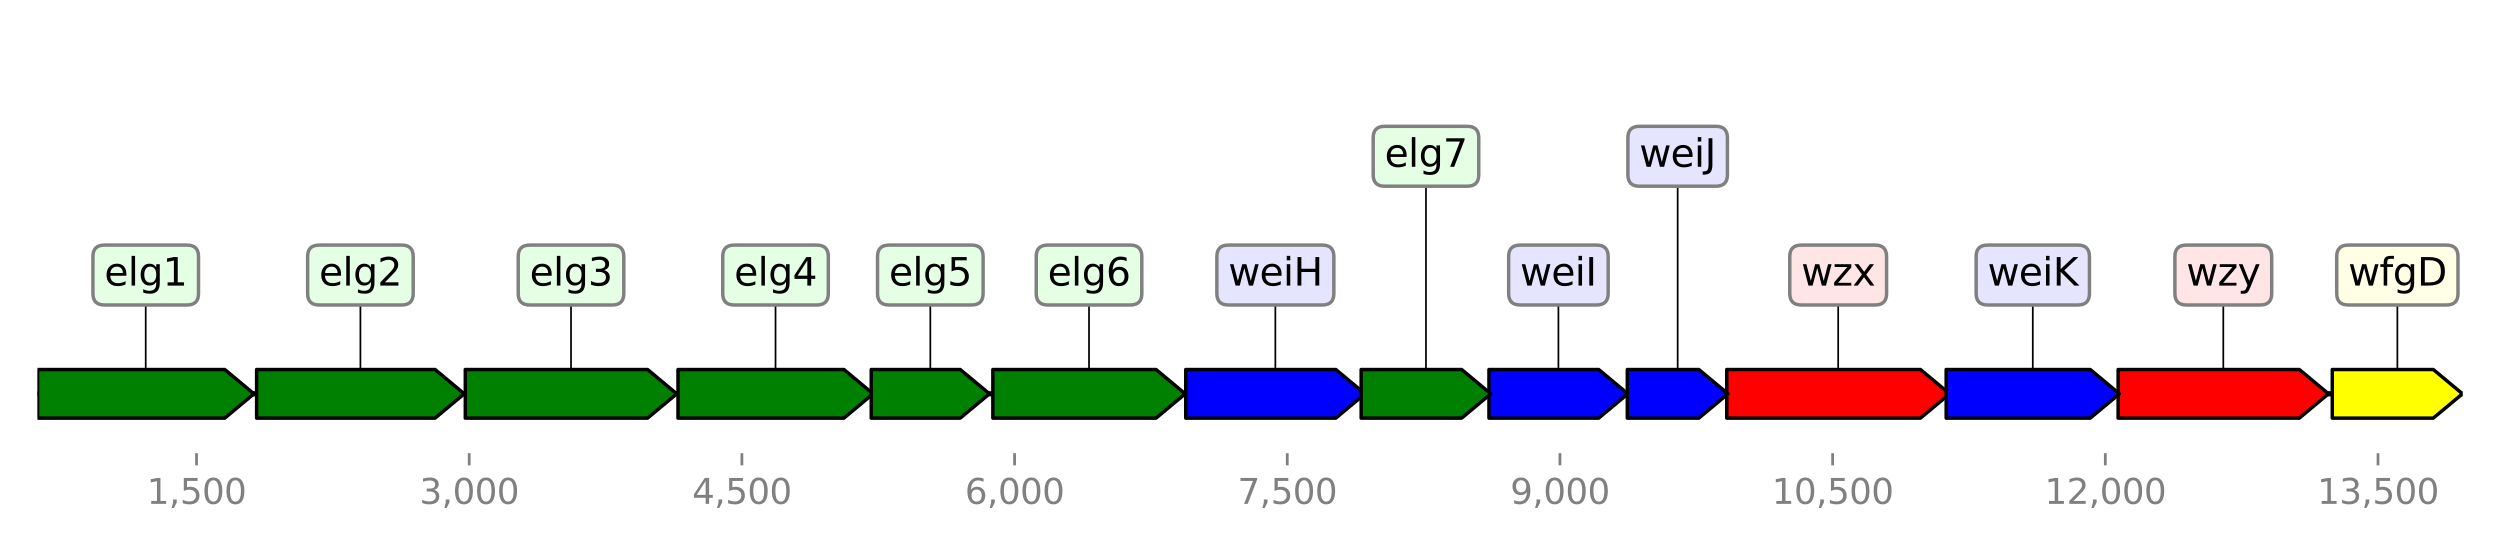 <?xml version="1.0" encoding="utf-8" standalone="no"?>
<!DOCTYPE svg PUBLIC "-//W3C//DTD SVG 1.1//EN"
  "http://www.w3.org/Graphics/SVG/1.1/DTD/svg11.dtd">
<svg height="158.4pt" version="1.1" viewBox="0 0 720 158.4" width="720pt" xmlns="http://www.w3.org/2000/svg" xmlns:xlink="http://www.w3.org/1999/xlink">
 <defs>
  <style type="text/css">*{stroke-linecap:butt;stroke-linejoin:round;}</style>
 </defs>
 <g id="figure_1">
  <g id="patch_1">
   <path d="M 0 158.4 
L 720 158.4 
L 720 0 
L 0 0 
z
" style="fill:#ffffff;"/>
  </g>
  <g id="axes_1">
   <g id="line2d_1">
    <path clip-path="url(#pf5e63f209e)" d="M 10.8 113.417 
L 709.2 113.417 
" style="fill:none;stroke:#000000;stroke-linecap:square;stroke-width:1.5;"/>
   </g>
   <g id="line2d_2">
    <path clip-path="url(#pf5e63f209e)" d="M 529.396 79.211 
L 529.396 113.417 
" style="fill:none;stroke:#000000;stroke-linecap:square;stroke-width:0.5;"/>
   </g>
   <g id="line2d_3">
    <path clip-path="url(#pf5e63f209e)" d="M 41.967 79.211 
L 41.967 113.417 
" style="fill:none;stroke:#000000;stroke-linecap:square;stroke-width:0.5;"/>
   </g>
   <g id="line2d_4">
    <path clip-path="url(#pf5e63f209e)" d="M 164.453 79.211 
L 164.453 113.417 
" style="fill:none;stroke:#000000;stroke-linecap:square;stroke-width:0.5;"/>
   </g>
   <g id="line2d_5">
    <path clip-path="url(#pf5e63f209e)" d="M 640.311 79.211 
L 640.311 113.417 
" style="fill:none;stroke:#000000;stroke-linecap:square;stroke-width:0.5;"/>
   </g>
   <g id="line2d_6">
    <path clip-path="url(#pf5e63f209e)" d="M 103.799 79.211 
L 103.799 113.417 
" style="fill:none;stroke:#000000;stroke-linecap:square;stroke-width:0.5;"/>
   </g>
   <g id="line2d_7">
    <path clip-path="url(#pf5e63f209e)" d="M 223.352 79.211 
L 223.352 113.417 
" style="fill:none;stroke:#000000;stroke-linecap:square;stroke-width:0.5;"/>
   </g>
   <g id="line2d_8">
    <path clip-path="url(#pf5e63f209e)" d="M 313.639 79.211 
L 313.639 113.417 
" style="fill:none;stroke:#000000;stroke-linecap:square;stroke-width:0.5;"/>
   </g>
   <g id="line2d_9">
    <path clip-path="url(#pf5e63f209e)" d="M 367.304 79.211 
L 367.304 113.417 
" style="fill:none;stroke:#000000;stroke-linecap:square;stroke-width:0.5;"/>
   </g>
   <g id="line2d_10">
    <path clip-path="url(#pf5e63f209e)" d="M 585.442 79.211 
L 585.442 113.417 
" style="fill:none;stroke:#000000;stroke-linecap:square;stroke-width:0.5;"/>
   </g>
   <g id="line2d_11">
    <path clip-path="url(#pf5e63f209e)" d="M 448.821 79.211 
L 448.821 113.417 
" style="fill:none;stroke:#000000;stroke-linecap:square;stroke-width:0.5;"/>
   </g>
   <g id="line2d_12">
    <path clip-path="url(#pf5e63f209e)" d="M 690.441 79.211 
L 690.441 113.417 
" style="fill:none;stroke:#000000;stroke-linecap:square;stroke-width:0.5;"/>
   </g>
   <g id="line2d_13">
    <path clip-path="url(#pf5e63f209e)" d="M 410.68 45.006 
L 410.68 113.417 
" style="fill:none;stroke:#000000;stroke-linecap:square;stroke-width:0.5;"/>
   </g>
   <g id="line2d_14">
    <path clip-path="url(#pf5e63f209e)" d="M 267.933 79.211 
L 267.933 113.417 
" style="fill:none;stroke:#000000;stroke-linecap:square;stroke-width:0.5;"/>
   </g>
   <g id="line2d_15">
    <path clip-path="url(#pf5e63f209e)" d="M 483.166 45.006 
L 483.166 113.417 
" style="fill:none;stroke:#000000;stroke-linecap:square;stroke-width:0.5;"/>
   </g>
   <g id="patch_2">
    <path clip-path="url(#pf5e63f209e)" d="M 497.302 106.417 
Q 525.194 106.417 553.086 106.417 
L 553.086 106.417 
Q 557.288 109.917 561.49 113.417 
Q 557.288 116.917 553.086 120.417 
L 553.086 120.417 
Q 525.194 120.417 497.302 120.417 
L 497.302 106.417 
z
" style="fill:#ff0000;stroke:#000000;stroke-linecap:round;"/>
   </g>
   <g id="patch_3">
    <path clip-path="url(#pf5e63f209e)" d="M 10.816 106.417 
Q 37.767 106.417 64.719 106.417 
L 64.719 106.417 
Q 68.919 109.917 73.119 113.417 
Q 68.919 116.917 64.719 120.417 
L 64.719 120.417 
Q 37.767 120.417 10.816 120.417 
L 10.816 106.417 
z
" style="fill:#008000;stroke:#000000;stroke-linecap:round;"/>
   </g>
   <g id="patch_4">
    <path clip-path="url(#pf5e63f209e)" d="M 134.008 106.417 
Q 160.251 106.417 186.495 106.417 
L 186.495 106.417 
Q 190.696 109.917 194.897 113.417 
Q 190.696 116.917 186.495 120.417 
L 186.495 120.417 
Q 160.251 120.417 134.008 120.417 
L 134.008 106.417 
z
" style="fill:#008000;stroke:#000000;stroke-linecap:round;"/>
   </g>
   <g id="patch_5">
    <path clip-path="url(#pf5e63f209e)" d="M 610.023 106.417 
Q 636.113 106.417 662.202 106.417 
L 662.202 106.417 
Q 666.4 109.917 670.598 113.417 
Q 666.4 116.917 662.202 120.417 
L 662.202 120.417 
Q 636.113 120.417 610.023 120.417 
L 610.023 106.417 
z
" style="fill:#ff0000;stroke:#000000;stroke-linecap:round;"/>
   </g>
   <g id="patch_6">
    <path clip-path="url(#pf5e63f209e)" d="M 73.904 106.417 
Q 99.6 106.417 125.297 106.417 
L 125.297 106.417 
Q 129.495 109.917 133.694 113.417 
Q 129.495 116.917 125.297 120.417 
L 125.297 120.417 
Q 99.6 120.417 73.904 120.417 
L 73.904 106.417 
z
" style="fill:#008000;stroke:#000000;stroke-linecap:round;"/>
   </g>
   <g id="patch_7">
    <path clip-path="url(#pf5e63f209e)" d="M 195.264 106.417 
Q 219.154 106.417 243.044 106.417 
L 243.044 106.417 
Q 247.243 109.917 251.441 113.417 
Q 247.243 116.917 243.044 120.417 
L 243.044 120.417 
Q 219.154 120.417 195.264 120.417 
L 195.264 106.417 
z
" style="fill:#008000;stroke:#000000;stroke-linecap:round;"/>
   </g>
   <g id="patch_8">
    <path clip-path="url(#pf5e63f209e)" d="M 285.943 106.417 
Q 309.439 106.417 332.934 106.417 
L 332.934 106.417 
Q 337.135 109.917 341.335 113.417 
Q 337.135 116.917 332.934 120.417 
L 332.934 120.417 
Q 309.439 120.417 285.943 120.417 
L 285.943 106.417 
z
" style="fill:#008000;stroke:#000000;stroke-linecap:round;"/>
   </g>
   <g id="patch_9">
    <path clip-path="url(#pf5e63f209e)" d="M 341.492 106.417 
Q 363.102 106.417 384.712 106.417 
L 384.712 106.417 
Q 388.913 109.917 393.115 113.417 
Q 388.913 116.917 384.712 120.417 
L 384.712 120.417 
Q 363.102 120.417 341.492 120.417 
L 341.492 106.417 
z
" style="fill:#0000ff;stroke:#000000;stroke-linecap:round;"/>
   </g>
   <g id="patch_10">
    <path clip-path="url(#pf5e63f209e)" d="M 560.495 106.417 
Q 581.241 106.417 601.988 106.417 
L 601.988 106.417 
Q 606.189 109.917 610.39 113.417 
Q 606.189 116.917 601.988 120.417 
L 601.988 120.417 
Q 581.241 120.417 560.495 120.417 
L 560.495 106.417 
z
" style="fill:#0000ff;stroke:#000000;stroke-linecap:round;"/>
   </g>
   <g id="patch_11">
    <path clip-path="url(#pf5e63f209e)" d="M 428.821 106.417 
Q 444.619 106.417 460.417 106.417 
L 460.417 106.417 
Q 464.619 109.917 468.821 113.417 
Q 464.619 116.917 460.417 120.417 
L 460.417 120.417 
Q 444.619 120.417 428.821 120.417 
L 428.821 106.417 
z
" style="fill:#0000ff;stroke:#000000;stroke-linecap:round;"/>
   </g>
   <g id="patch_12">
    <path clip-path="url(#pf5e63f209e)" d="M 671.698 106.417 
Q 686.243 106.417 700.787 106.417 
L 700.787 106.417 
Q 704.986 109.917 709.184 113.417 
Q 704.986 116.917 700.787 120.417 
L 700.787 120.417 
Q 686.243 120.417 671.698 120.417 
L 671.698 106.417 
z
" style="fill:#ffff00;stroke:#000000;stroke-linecap:round;"/>
   </g>
   <g id="patch_13">
    <path clip-path="url(#pf5e63f209e)" d="M 392.015 106.417 
Q 406.481 106.417 420.947 106.417 
L 420.947 106.417 
Q 425.146 109.917 429.345 113.417 
Q 425.146 116.917 420.947 120.417 
L 420.947 120.417 
Q 406.481 120.417 392.015 120.417 
L 392.015 106.417 
z
" style="fill:#008000;stroke:#000000;stroke-linecap:round;"/>
   </g>
   <g id="patch_14">
    <path clip-path="url(#pf5e63f209e)" d="M 250.918 106.417 
Q 263.731 106.417 276.545 106.417 
L 276.545 106.417 
Q 280.747 109.917 284.949 113.417 
Q 280.747 116.917 276.545 120.417 
L 276.545 120.417 
Q 263.731 120.417 250.918 120.417 
L 250.918 106.417 
z
" style="fill:#008000;stroke:#000000;stroke-linecap:round;"/>
   </g>
   <g id="patch_15">
    <path clip-path="url(#pf5e63f209e)" d="M 468.664 106.417 
Q 478.965 106.417 489.267 106.417 
L 489.267 106.417 
Q 493.468 109.917 497.669 113.417 
Q 493.468 116.917 489.267 120.417 
L 489.267 120.417 
Q 478.965 120.417 468.664 120.417 
L 468.664 106.417 
z
" style="fill:#0000ff;stroke:#000000;stroke-linecap:round;"/>
   </g>
   <g id="matplotlib.axis_1">
    <g id="xtick_1">
     <g id="line2d_16">
      <defs>
       <path d="M 0 0 
L 0 3.5 
" id="m83ee7e858a" style="stroke:#808080;stroke-width:0.8;"/>
      </defs>
      <g>
       <use style="fill:#808080;stroke:#808080;stroke-width:0.8;" x="56.6" xlink:href="#m83ee7e858a" y="130.52"/>
      </g>
     </g>
     <g id="text_1">
      <!-- 1,500 -->
      <g style="fill:#808080;" transform="translate(42.286 145.118)scale(0.1 -0.1)">
       <defs>
        <path d="M 794 531 
L 1825 531 
L 1825 4091 
L 703 3866 
L 703 4441 
L 1819 4666 
L 2450 4666 
L 2450 531 
L 3481 531 
L 3481 0 
L 794 0 
L 794 531 
z
" id="DejaVuSans-31" transform="scale(0.016)"/>
        <path d="M 750 794 
L 1409 794 
L 1409 256 
L 897 -744 
L 494 -744 
L 750 256 
L 750 794 
z
" id="DejaVuSans-2c" transform="scale(0.016)"/>
        <path d="M 691 4666 
L 3169 4666 
L 3169 4134 
L 1269 4134 
L 1269 2991 
Q 1406 3038 1543 3061 
Q 1681 3084 1819 3084 
Q 2600 3084 3056 2656 
Q 3513 2228 3513 1497 
Q 3513 744 3044 326 
Q 2575 -91 1722 -91 
Q 1428 -91 1123 -41 
Q 819 9 494 109 
L 494 744 
Q 775 591 1075 516 
Q 1375 441 1709 441 
Q 2250 441 2565 725 
Q 2881 1009 2881 1497 
Q 2881 1984 2565 2268 
Q 2250 2553 1709 2553 
Q 1456 2553 1204 2497 
Q 953 2441 691 2322 
L 691 4666 
z
" id="DejaVuSans-35" transform="scale(0.016)"/>
        <path d="M 2034 4250 
Q 1547 4250 1301 3770 
Q 1056 3291 1056 2328 
Q 1056 1369 1301 889 
Q 1547 409 2034 409 
Q 2525 409 2770 889 
Q 3016 1369 3016 2328 
Q 3016 3291 2770 3770 
Q 2525 4250 2034 4250 
z
M 2034 4750 
Q 2819 4750 3233 4129 
Q 3647 3509 3647 2328 
Q 3647 1150 3233 529 
Q 2819 -91 2034 -91 
Q 1250 -91 836 529 
Q 422 1150 422 2328 
Q 422 3509 836 4129 
Q 1250 4750 2034 4750 
z
" id="DejaVuSans-30" transform="scale(0.016)"/>
       </defs>
       <use xlink:href="#DejaVuSans-31"/>
       <use x="63.623" xlink:href="#DejaVuSans-2c"/>
       <use x="95.41" xlink:href="#DejaVuSans-35"/>
       <use x="159.033" xlink:href="#DejaVuSans-30"/>
       <use x="222.656" xlink:href="#DejaVuSans-30"/>
      </g>
     </g>
    </g>
    <g id="xtick_2">
     <g id="line2d_17">
      <g>
       <use style="fill:#808080;stroke:#808080;stroke-width:0.8;" x="135.134" xlink:href="#m83ee7e858a" y="130.52"/>
      </g>
     </g>
     <g id="text_2">
      <!-- 3,000 -->
      <g style="fill:#808080;" transform="translate(120.82 145.118)scale(0.1 -0.1)">
       <defs>
        <path d="M 2597 2516 
Q 3050 2419 3304 2112 
Q 3559 1806 3559 1356 
Q 3559 666 3084 287 
Q 2609 -91 1734 -91 
Q 1441 -91 1130 -33 
Q 819 25 488 141 
L 488 750 
Q 750 597 1062 519 
Q 1375 441 1716 441 
Q 2309 441 2620 675 
Q 2931 909 2931 1356 
Q 2931 1769 2642 2001 
Q 2353 2234 1838 2234 
L 1294 2234 
L 1294 2753 
L 1863 2753 
Q 2328 2753 2575 2939 
Q 2822 3125 2822 3475 
Q 2822 3834 2567 4026 
Q 2313 4219 1838 4219 
Q 1578 4219 1281 4162 
Q 984 4106 628 3988 
L 628 4550 
Q 988 4650 1302 4700 
Q 1616 4750 1894 4750 
Q 2613 4750 3031 4423 
Q 3450 4097 3450 3541 
Q 3450 3153 3228 2886 
Q 3006 2619 2597 2516 
z
" id="DejaVuSans-33" transform="scale(0.016)"/>
       </defs>
       <use xlink:href="#DejaVuSans-33"/>
       <use x="63.623" xlink:href="#DejaVuSans-2c"/>
       <use x="95.41" xlink:href="#DejaVuSans-30"/>
       <use x="159.033" xlink:href="#DejaVuSans-30"/>
       <use x="222.656" xlink:href="#DejaVuSans-30"/>
      </g>
     </g>
    </g>
    <g id="xtick_3">
     <g id="line2d_18">
      <g>
       <use style="fill:#808080;stroke:#808080;stroke-width:0.8;" x="213.667" xlink:href="#m83ee7e858a" y="130.52"/>
      </g>
     </g>
     <g id="text_3">
      <!-- 4,500 -->
      <g style="fill:#808080;" transform="translate(199.353 145.118)scale(0.1 -0.1)">
       <defs>
        <path d="M 2419 4116 
L 825 1625 
L 2419 1625 
L 2419 4116 
z
M 2253 4666 
L 3047 4666 
L 3047 1625 
L 3713 1625 
L 3713 1100 
L 3047 1100 
L 3047 0 
L 2419 0 
L 2419 1100 
L 313 1100 
L 313 1709 
L 2253 4666 
z
" id="DejaVuSans-34" transform="scale(0.016)"/>
       </defs>
       <use xlink:href="#DejaVuSans-34"/>
       <use x="63.623" xlink:href="#DejaVuSans-2c"/>
       <use x="95.41" xlink:href="#DejaVuSans-35"/>
       <use x="159.033" xlink:href="#DejaVuSans-30"/>
       <use x="222.656" xlink:href="#DejaVuSans-30"/>
      </g>
     </g>
    </g>
    <g id="xtick_4">
     <g id="line2d_19">
      <g>
       <use style="fill:#808080;stroke:#808080;stroke-width:0.8;" x="292.2" xlink:href="#m83ee7e858a" y="130.52"/>
      </g>
     </g>
     <g id="text_4">
      <!-- 6,000 -->
      <g style="fill:#808080;" transform="translate(277.886 145.118)scale(0.1 -0.1)">
       <defs>
        <path d="M 2113 2584 
Q 1688 2584 1439 2293 
Q 1191 2003 1191 1497 
Q 1191 994 1439 701 
Q 1688 409 2113 409 
Q 2538 409 2786 701 
Q 3034 994 3034 1497 
Q 3034 2003 2786 2293 
Q 2538 2584 2113 2584 
z
M 3366 4563 
L 3366 3988 
Q 3128 4100 2886 4159 
Q 2644 4219 2406 4219 
Q 1781 4219 1451 3797 
Q 1122 3375 1075 2522 
Q 1259 2794 1537 2939 
Q 1816 3084 2150 3084 
Q 2853 3084 3261 2657 
Q 3669 2231 3669 1497 
Q 3669 778 3244 343 
Q 2819 -91 2113 -91 
Q 1303 -91 875 529 
Q 447 1150 447 2328 
Q 447 3434 972 4092 
Q 1497 4750 2381 4750 
Q 2619 4750 2861 4703 
Q 3103 4656 3366 4563 
z
" id="DejaVuSans-36" transform="scale(0.016)"/>
       </defs>
       <use xlink:href="#DejaVuSans-36"/>
       <use x="63.623" xlink:href="#DejaVuSans-2c"/>
       <use x="95.41" xlink:href="#DejaVuSans-30"/>
       <use x="159.033" xlink:href="#DejaVuSans-30"/>
       <use x="222.656" xlink:href="#DejaVuSans-30"/>
      </g>
     </g>
    </g>
    <g id="xtick_5">
     <g id="line2d_20">
      <g>
       <use style="fill:#808080;stroke:#808080;stroke-width:0.8;" x="370.733" xlink:href="#m83ee7e858a" y="130.52"/>
      </g>
     </g>
     <g id="text_5">
      <!-- 7,500 -->
      <g style="fill:#808080;" transform="translate(356.419 145.118)scale(0.1 -0.1)">
       <defs>
        <path d="M 525 4666 
L 3525 4666 
L 3525 4397 
L 1831 0 
L 1172 0 
L 2766 4134 
L 525 4134 
L 525 4666 
z
" id="DejaVuSans-37" transform="scale(0.016)"/>
       </defs>
       <use xlink:href="#DejaVuSans-37"/>
       <use x="63.623" xlink:href="#DejaVuSans-2c"/>
       <use x="95.41" xlink:href="#DejaVuSans-35"/>
       <use x="159.033" xlink:href="#DejaVuSans-30"/>
       <use x="222.656" xlink:href="#DejaVuSans-30"/>
      </g>
     </g>
    </g>
    <g id="xtick_6">
     <g id="line2d_21">
      <g>
       <use style="fill:#808080;stroke:#808080;stroke-width:0.8;" x="449.266" xlink:href="#m83ee7e858a" y="130.52"/>
      </g>
     </g>
     <g id="text_6">
      <!-- 9,000 -->
      <g style="fill:#808080;" transform="translate(434.952 145.118)scale(0.1 -0.1)">
       <defs>
        <path d="M 703 97 
L 703 672 
Q 941 559 1184 500 
Q 1428 441 1663 441 
Q 2288 441 2617 861 
Q 2947 1281 2994 2138 
Q 2813 1869 2534 1725 
Q 2256 1581 1919 1581 
Q 1219 1581 811 2004 
Q 403 2428 403 3163 
Q 403 3881 828 4315 
Q 1253 4750 1959 4750 
Q 2769 4750 3195 4129 
Q 3622 3509 3622 2328 
Q 3622 1225 3098 567 
Q 2575 -91 1691 -91 
Q 1453 -91 1209 -44 
Q 966 3 703 97 
z
M 1959 2075 
Q 2384 2075 2632 2365 
Q 2881 2656 2881 3163 
Q 2881 3666 2632 3958 
Q 2384 4250 1959 4250 
Q 1534 4250 1286 3958 
Q 1038 3666 1038 3163 
Q 1038 2656 1286 2365 
Q 1534 2075 1959 2075 
z
" id="DejaVuSans-39" transform="scale(0.016)"/>
       </defs>
       <use xlink:href="#DejaVuSans-39"/>
       <use x="63.623" xlink:href="#DejaVuSans-2c"/>
       <use x="95.41" xlink:href="#DejaVuSans-30"/>
       <use x="159.033" xlink:href="#DejaVuSans-30"/>
       <use x="222.656" xlink:href="#DejaVuSans-30"/>
      </g>
     </g>
    </g>
    <g id="xtick_7">
     <g id="line2d_22">
      <g>
       <use style="fill:#808080;stroke:#808080;stroke-width:0.8;" x="527.799" xlink:href="#m83ee7e858a" y="130.52"/>
      </g>
     </g>
     <g id="text_7">
      <!-- 10,500 -->
      <g style="fill:#808080;" transform="translate(510.304 145.118)scale(0.1 -0.1)">
       <use xlink:href="#DejaVuSans-31"/>
       <use x="63.623" xlink:href="#DejaVuSans-30"/>
       <use x="127.246" xlink:href="#DejaVuSans-2c"/>
       <use x="159.033" xlink:href="#DejaVuSans-35"/>
       <use x="222.656" xlink:href="#DejaVuSans-30"/>
       <use x="286.279" xlink:href="#DejaVuSans-30"/>
      </g>
     </g>
    </g>
    <g id="xtick_8">
     <g id="line2d_23">
      <g>
       <use style="fill:#808080;stroke:#808080;stroke-width:0.8;" x="606.332" xlink:href="#m83ee7e858a" y="130.52"/>
      </g>
     </g>
     <g id="text_8">
      <!-- 12,000 -->
      <g style="fill:#808080;" transform="translate(588.837 145.118)scale(0.1 -0.1)">
       <defs>
        <path d="M 1228 531 
L 3431 531 
L 3431 0 
L 469 0 
L 469 531 
Q 828 903 1448 1529 
Q 2069 2156 2228 2338 
Q 2531 2678 2651 2914 
Q 2772 3150 2772 3378 
Q 2772 3750 2511 3984 
Q 2250 4219 1831 4219 
Q 1534 4219 1204 4116 
Q 875 4013 500 3803 
L 500 4441 
Q 881 4594 1212 4672 
Q 1544 4750 1819 4750 
Q 2544 4750 2975 4387 
Q 3406 4025 3406 3419 
Q 3406 3131 3298 2873 
Q 3191 2616 2906 2266 
Q 2828 2175 2409 1742 
Q 1991 1309 1228 531 
z
" id="DejaVuSans-32" transform="scale(0.016)"/>
       </defs>
       <use xlink:href="#DejaVuSans-31"/>
       <use x="63.623" xlink:href="#DejaVuSans-32"/>
       <use x="127.246" xlink:href="#DejaVuSans-2c"/>
       <use x="159.033" xlink:href="#DejaVuSans-30"/>
       <use x="222.656" xlink:href="#DejaVuSans-30"/>
       <use x="286.279" xlink:href="#DejaVuSans-30"/>
      </g>
     </g>
    </g>
    <g id="xtick_9">
     <g id="line2d_24">
      <g>
       <use style="fill:#808080;stroke:#808080;stroke-width:0.8;" x="684.865" xlink:href="#m83ee7e858a" y="130.52"/>
      </g>
     </g>
     <g id="text_9">
      <!-- 13,500 -->
      <g style="fill:#808080;" transform="translate(667.37 145.118)scale(0.1 -0.1)">
       <use xlink:href="#DejaVuSans-31"/>
       <use x="63.623" xlink:href="#DejaVuSans-33"/>
       <use x="127.246" xlink:href="#DejaVuSans-2c"/>
       <use x="159.033" xlink:href="#DejaVuSans-35"/>
       <use x="222.656" xlink:href="#DejaVuSans-30"/>
       <use x="286.279" xlink:href="#DejaVuSans-30"/>
      </g>
     </g>
    </g>
   </g>
   <g id="linkto_wzx">
    <g id="patch_16">
     <a xlink:href="wzx">
      <path d="M 518.756 87.834 
L 540.036 87.834 
Q 543.336 87.834 543.336 84.534 
L 543.336 73.888 
Q 543.336 70.588 540.036 70.588 
L 518.756 70.588 
Q 515.456 70.588 515.456 73.888 
L 515.456 84.534 
Q 515.456 87.834 518.756 87.834 
z
" style="fill:#ffe5e5;stroke:#808080;stroke-linejoin:miter;"/>
     </a>
    </g>
    <!-- wzx -->
    <g transform="translate(518.756 82.247)scale(0.11 -0.11)">
     <defs>
      <path d="M 269 3500 
L 844 3500 
L 1563 769 
L 2278 3500 
L 2956 3500 
L 3675 769 
L 4391 3500 
L 4966 3500 
L 4050 0 
L 3372 0 
L 2619 2869 
L 1863 0 
L 1184 0 
L 269 3500 
z
" id="DejaVuSans-77" transform="scale(0.016)"/>
      <path d="M 353 3500 
L 3084 3500 
L 3084 2975 
L 922 459 
L 3084 459 
L 3084 0 
L 275 0 
L 275 525 
L 2438 3041 
L 353 3041 
L 353 3500 
z
" id="DejaVuSans-7a" transform="scale(0.016)"/>
      <path d="M 3513 3500 
L 2247 1797 
L 3578 0 
L 2900 0 
L 1881 1375 
L 863 0 
L 184 0 
L 1544 1831 
L 300 3500 
L 978 3500 
L 1906 2253 
L 2834 3500 
L 3513 3500 
z
" id="DejaVuSans-78" transform="scale(0.016)"/>
     </defs>
     <use xlink:href="#DejaVuSans-77"/>
     <use x="81.787" xlink:href="#DejaVuSans-7a"/>
     <use x="134.277" xlink:href="#DejaVuSans-78"/>
    </g>
   </g>
   <g id="linkto_elg1">
    <g id="patch_17">
     <a xlink:href="elg1">
      <path d="M 30.064 87.834 
L 53.87 87.834 
Q 57.17 87.834 57.17 84.534 
L 57.17 73.888 
Q 57.17 70.588 53.87 70.588 
L 30.064 70.588 
Q 26.764 70.588 26.764 73.888 
L 26.764 84.534 
Q 26.764 87.834 30.064 87.834 
z
" style="fill:#e5ffe5;stroke:#808080;stroke-linejoin:miter;"/>
     </a>
    </g>
    <!-- elg1 -->
    <g transform="translate(30.064 82.247)scale(0.11 -0.11)">
     <defs>
      <path d="M 3597 1894 
L 3597 1613 
L 953 1613 
Q 991 1019 1311 708 
Q 1631 397 2203 397 
Q 2534 397 2845 478 
Q 3156 559 3463 722 
L 3463 178 
Q 3153 47 2828 -22 
Q 2503 -91 2169 -91 
Q 1331 -91 842 396 
Q 353 884 353 1716 
Q 353 2575 817 3079 
Q 1281 3584 2069 3584 
Q 2775 3584 3186 3129 
Q 3597 2675 3597 1894 
z
M 3022 2063 
Q 3016 2534 2758 2815 
Q 2500 3097 2075 3097 
Q 1594 3097 1305 2825 
Q 1016 2553 972 2059 
L 3022 2063 
z
" id="DejaVuSans-65" transform="scale(0.016)"/>
      <path d="M 603 4863 
L 1178 4863 
L 1178 0 
L 603 0 
L 603 4863 
z
" id="DejaVuSans-6c" transform="scale(0.016)"/>
      <path d="M 2906 1791 
Q 2906 2416 2648 2759 
Q 2391 3103 1925 3103 
Q 1463 3103 1205 2759 
Q 947 2416 947 1791 
Q 947 1169 1205 825 
Q 1463 481 1925 481 
Q 2391 481 2648 825 
Q 2906 1169 2906 1791 
z
M 3481 434 
Q 3481 -459 3084 -895 
Q 2688 -1331 1869 -1331 
Q 1566 -1331 1297 -1286 
Q 1028 -1241 775 -1147 
L 775 -588 
Q 1028 -725 1275 -790 
Q 1522 -856 1778 -856 
Q 2344 -856 2625 -561 
Q 2906 -266 2906 331 
L 2906 616 
Q 2728 306 2450 153 
Q 2172 0 1784 0 
Q 1141 0 747 490 
Q 353 981 353 1791 
Q 353 2603 747 3093 
Q 1141 3584 1784 3584 
Q 2172 3584 2450 3431 
Q 2728 3278 2906 2969 
L 2906 3500 
L 3481 3500 
L 3481 434 
z
" id="DejaVuSans-67" transform="scale(0.016)"/>
     </defs>
     <use xlink:href="#DejaVuSans-65"/>
     <use x="61.523" xlink:href="#DejaVuSans-6c"/>
     <use x="89.307" xlink:href="#DejaVuSans-67"/>
     <use x="152.783" xlink:href="#DejaVuSans-31"/>
    </g>
   </g>
   <g id="linkto_elg3">
    <g id="patch_18">
     <a xlink:href="elg3">
      <path d="M 152.549 87.834 
L 176.356 87.834 
Q 179.656 87.834 179.656 84.534 
L 179.656 73.888 
Q 179.656 70.588 176.356 70.588 
L 152.549 70.588 
Q 149.249 70.588 149.249 73.888 
L 149.249 84.534 
Q 149.249 87.834 152.549 87.834 
z
" style="fill:#e5ffe5;stroke:#808080;stroke-linejoin:miter;"/>
     </a>
    </g>
    <!-- elg3 -->
    <g transform="translate(152.549 82.247)scale(0.11 -0.11)">
     <use xlink:href="#DejaVuSans-65"/>
     <use x="61.523" xlink:href="#DejaVuSans-6c"/>
     <use x="89.307" xlink:href="#DejaVuSans-67"/>
     <use x="152.783" xlink:href="#DejaVuSans-33"/>
    </g>
   </g>
   <g id="linkto_wzy">
    <g id="patch_19">
     <a xlink:href="wzy">
      <path d="M 629.671 87.834 
L 650.951 87.834 
Q 654.251 87.834 654.251 84.534 
L 654.251 73.888 
Q 654.251 70.588 650.951 70.588 
L 629.671 70.588 
Q 626.371 70.588 626.371 73.888 
L 626.371 84.534 
Q 626.371 87.834 629.671 87.834 
z
" style="fill:#ffe5e5;stroke:#808080;stroke-linejoin:miter;"/>
     </a>
    </g>
    <!-- wzy -->
    <g transform="translate(629.671 82.247)scale(0.11 -0.11)">
     <defs>
      <path d="M 2059 -325 
Q 1816 -950 1584 -1140 
Q 1353 -1331 966 -1331 
L 506 -1331 
L 506 -850 
L 844 -850 
Q 1081 -850 1212 -737 
Q 1344 -625 1503 -206 
L 1606 56 
L 191 3500 
L 800 3500 
L 1894 763 
L 2988 3500 
L 3597 3500 
L 2059 -325 
z
" id="DejaVuSans-79" transform="scale(0.016)"/>
     </defs>
     <use xlink:href="#DejaVuSans-77"/>
     <use x="81.787" xlink:href="#DejaVuSans-7a"/>
     <use x="134.277" xlink:href="#DejaVuSans-79"/>
    </g>
   </g>
   <g id="linkto_elg2">
    <g id="patch_20">
     <a xlink:href="elg2">
      <path d="M 91.896 87.834 
L 115.702 87.834 
Q 119.002 87.834 119.002 84.534 
L 119.002 73.888 
Q 119.002 70.588 115.702 70.588 
L 91.896 70.588 
Q 88.596 70.588 88.596 73.888 
L 88.596 84.534 
Q 88.596 87.834 91.896 87.834 
z
" style="fill:#e5ffe5;stroke:#808080;stroke-linejoin:miter;"/>
     </a>
    </g>
    <!-- elg2 -->
    <g transform="translate(91.896 82.247)scale(0.11 -0.11)">
     <use xlink:href="#DejaVuSans-65"/>
     <use x="61.523" xlink:href="#DejaVuSans-6c"/>
     <use x="89.307" xlink:href="#DejaVuSans-67"/>
     <use x="152.783" xlink:href="#DejaVuSans-32"/>
    </g>
   </g>
   <g id="linkto_elg4">
    <g id="patch_21">
     <a xlink:href="elg4">
      <path d="M 211.449 87.834 
L 235.256 87.834 
Q 238.556 87.834 238.556 84.534 
L 238.556 73.888 
Q 238.556 70.588 235.256 70.588 
L 211.449 70.588 
Q 208.149 70.588 208.149 73.888 
L 208.149 84.534 
Q 208.149 87.834 211.449 87.834 
z
" style="fill:#e5ffe5;stroke:#808080;stroke-linejoin:miter;"/>
     </a>
    </g>
    <!-- elg4 -->
    <g transform="translate(211.449 82.247)scale(0.11 -0.11)">
     <use xlink:href="#DejaVuSans-65"/>
     <use x="61.523" xlink:href="#DejaVuSans-6c"/>
     <use x="89.307" xlink:href="#DejaVuSans-67"/>
     <use x="152.783" xlink:href="#DejaVuSans-34"/>
    </g>
   </g>
   <g id="linkto_elg6">
    <g id="patch_22">
     <a xlink:href="elg6">
      <path d="M 301.736 87.834 
L 325.543 87.834 
Q 328.843 87.834 328.843 84.534 
L 328.843 73.888 
Q 328.843 70.588 325.543 70.588 
L 301.736 70.588 
Q 298.436 70.588 298.436 73.888 
L 298.436 84.534 
Q 298.436 87.834 301.736 87.834 
z
" style="fill:#e5ffe5;stroke:#808080;stroke-linejoin:miter;"/>
     </a>
    </g>
    <!-- elg6 -->
    <g transform="translate(301.736 82.247)scale(0.11 -0.11)">
     <use xlink:href="#DejaVuSans-65"/>
     <use x="61.523" xlink:href="#DejaVuSans-6c"/>
     <use x="89.307" xlink:href="#DejaVuSans-67"/>
     <use x="152.783" xlink:href="#DejaVuSans-36"/>
    </g>
   </g>
   <g id="linkto_weiH">
    <g id="patch_23">
     <a xlink:href="weiH">
      <path d="M 353.757 87.834 
L 380.85 87.834 
Q 384.15 87.834 384.15 84.534 
L 384.15 73.888 
Q 384.15 70.588 380.85 70.588 
L 353.757 70.588 
Q 350.457 70.588 350.457 73.888 
L 350.457 84.534 
Q 350.457 87.834 353.757 87.834 
z
" style="fill:#e5e5ff;stroke:#808080;stroke-linejoin:miter;"/>
     </a>
    </g>
    <!-- weiH -->
    <g transform="translate(353.757 82.247)scale(0.11 -0.11)">
     <defs>
      <path d="M 603 3500 
L 1178 3500 
L 1178 0 
L 603 0 
L 603 3500 
z
M 603 4863 
L 1178 4863 
L 1178 4134 
L 603 4134 
L 603 4863 
z
" id="DejaVuSans-69" transform="scale(0.016)"/>
      <path d="M 628 4666 
L 1259 4666 
L 1259 2753 
L 3553 2753 
L 3553 4666 
L 4184 4666 
L 4184 0 
L 3553 0 
L 3553 2222 
L 1259 2222 
L 1259 0 
L 628 0 
L 628 4666 
z
" id="DejaVuSans-48" transform="scale(0.016)"/>
     </defs>
     <use xlink:href="#DejaVuSans-77"/>
     <use x="81.787" xlink:href="#DejaVuSans-65"/>
     <use x="143.311" xlink:href="#DejaVuSans-69"/>
     <use x="171.094" xlink:href="#DejaVuSans-48"/>
    </g>
   </g>
   <g id="linkto_weiK">
    <g id="patch_24">
     <a xlink:href="weiK">
      <path d="M 572.425 87.834 
L 598.459 87.834 
Q 601.759 87.834 601.759 84.534 
L 601.759 73.888 
Q 601.759 70.588 598.459 70.588 
L 572.425 70.588 
Q 569.125 70.588 569.125 73.888 
L 569.125 84.534 
Q 569.125 87.834 572.425 87.834 
z
" style="fill:#e5e5ff;stroke:#808080;stroke-linejoin:miter;"/>
     </a>
    </g>
    <!-- weiK -->
    <g transform="translate(572.425 82.247)scale(0.11 -0.11)">
     <defs>
      <path d="M 628 4666 
L 1259 4666 
L 1259 2694 
L 3353 4666 
L 4166 4666 
L 1850 2491 
L 4331 0 
L 3500 0 
L 1259 2247 
L 1259 0 
L 628 0 
L 628 4666 
z
" id="DejaVuSans-4b" transform="scale(0.016)"/>
     </defs>
     <use xlink:href="#DejaVuSans-77"/>
     <use x="81.787" xlink:href="#DejaVuSans-65"/>
     <use x="143.311" xlink:href="#DejaVuSans-69"/>
     <use x="171.094" xlink:href="#DejaVuSans-4b"/>
    </g>
   </g>
   <g id="linkto_weiI">
    <g id="patch_25">
     <a xlink:href="weiI">
      <path d="M 437.788 87.834 
L 459.854 87.834 
Q 463.154 87.834 463.154 84.534 
L 463.154 73.888 
Q 463.154 70.588 459.854 70.588 
L 437.788 70.588 
Q 434.488 70.588 434.488 73.888 
L 434.488 84.534 
Q 434.488 87.834 437.788 87.834 
z
" style="fill:#e5e5ff;stroke:#808080;stroke-linejoin:miter;"/>
     </a>
    </g>
    <!-- weiI -->
    <g transform="translate(437.788 82.247)scale(0.11 -0.11)">
     <defs>
      <path d="M 628 4666 
L 1259 4666 
L 1259 0 
L 628 0 
L 628 4666 
z
" id="DejaVuSans-49" transform="scale(0.016)"/>
     </defs>
     <use xlink:href="#DejaVuSans-77"/>
     <use x="81.787" xlink:href="#DejaVuSans-65"/>
     <use x="143.311" xlink:href="#DejaVuSans-69"/>
     <use x="171.094" xlink:href="#DejaVuSans-49"/>
    </g>
   </g>
   <g id="linkto_wfgD">
    <g id="patch_26">
     <a xlink:href="wfgD">
      <path d="M 676.28 87.834 
L 704.602 87.834 
Q 707.902 87.834 707.902 84.534 
L 707.902 73.888 
Q 707.902 70.588 704.602 70.588 
L 676.28 70.588 
Q 672.98 70.588 672.98 73.888 
L 672.98 84.534 
Q 672.98 87.834 676.28 87.834 
z
" style="fill:#ffffe5;stroke:#808080;stroke-linejoin:miter;"/>
     </a>
    </g>
    <!-- wfgD -->
    <g transform="translate(676.28 82.247)scale(0.11 -0.11)">
     <defs>
      <path d="M 2375 4863 
L 2375 4384 
L 1825 4384 
Q 1516 4384 1395 4259 
Q 1275 4134 1275 3809 
L 1275 3500 
L 2222 3500 
L 2222 3053 
L 1275 3053 
L 1275 0 
L 697 0 
L 697 3053 
L 147 3053 
L 147 3500 
L 697 3500 
L 697 3744 
Q 697 4328 969 4595 
Q 1241 4863 1831 4863 
L 2375 4863 
z
" id="DejaVuSans-66" transform="scale(0.016)"/>
      <path d="M 1259 4147 
L 1259 519 
L 2022 519 
Q 2988 519 3436 956 
Q 3884 1394 3884 2338 
Q 3884 3275 3436 3711 
Q 2988 4147 2022 4147 
L 1259 4147 
z
M 628 4666 
L 1925 4666 
Q 3281 4666 3915 4102 
Q 4550 3538 4550 2338 
Q 4550 1131 3912 565 
Q 3275 0 1925 0 
L 628 0 
L 628 4666 
z
" id="DejaVuSans-44" transform="scale(0.016)"/>
     </defs>
     <use xlink:href="#DejaVuSans-77"/>
     <use x="81.787" xlink:href="#DejaVuSans-66"/>
     <use x="116.992" xlink:href="#DejaVuSans-67"/>
     <use x="180.469" xlink:href="#DejaVuSans-44"/>
    </g>
   </g>
   <g id="linkto_elg7">
    <g id="patch_27">
     <a xlink:href="elg7">
      <path d="M 398.777 53.629 
L 422.583 53.629 
Q 425.883 53.629 425.883 50.329 
L 425.883 39.683 
Q 425.883 36.383 422.583 36.383 
L 398.777 36.383 
Q 395.477 36.383 395.477 39.683 
L 395.477 50.329 
Q 395.477 53.629 398.777 53.629 
z
" style="fill:#e5ffe5;stroke:#808080;stroke-linejoin:miter;"/>
     </a>
    </g>
    <!-- elg7 -->
    <g transform="translate(398.777 48.041)scale(0.11 -0.11)">
     <use xlink:href="#DejaVuSans-65"/>
     <use x="61.523" xlink:href="#DejaVuSans-6c"/>
     <use x="89.307" xlink:href="#DejaVuSans-67"/>
     <use x="152.783" xlink:href="#DejaVuSans-37"/>
    </g>
   </g>
   <g id="linkto_elg5">
    <g id="patch_28">
     <a xlink:href="elg5">
      <path d="M 256.03 87.834 
L 279.836 87.834 
Q 283.136 87.834 283.136 84.534 
L 283.136 73.888 
Q 283.136 70.588 279.836 70.588 
L 256.03 70.588 
Q 252.73 70.588 252.73 73.888 
L 252.73 84.534 
Q 252.73 87.834 256.03 87.834 
z
" style="fill:#e5ffe5;stroke:#808080;stroke-linejoin:miter;"/>
     </a>
    </g>
    <!-- elg5 -->
    <g transform="translate(256.03 82.247)scale(0.11 -0.11)">
     <use xlink:href="#DejaVuSans-65"/>
     <use x="61.523" xlink:href="#DejaVuSans-6c"/>
     <use x="89.307" xlink:href="#DejaVuSans-67"/>
     <use x="152.783" xlink:href="#DejaVuSans-35"/>
    </g>
   </g>
   <g id="linkto_weiJ">
    <g id="patch_29">
     <a xlink:href="weiJ">
      <path d="M 472.133 53.629 
L 494.199 53.629 
Q 497.499 53.629 497.499 50.329 
L 497.499 39.683 
Q 497.499 36.383 494.199 36.383 
L 472.133 36.383 
Q 468.833 36.383 468.833 39.683 
L 468.833 50.329 
Q 468.833 53.629 472.133 53.629 
z
" style="fill:#e5e5ff;stroke:#808080;stroke-linejoin:miter;"/>
     </a>
    </g>
    <!-- weiJ -->
    <g transform="translate(472.133 48.041)scale(0.11 -0.11)">
     <defs>
      <path d="M 628 4666 
L 1259 4666 
L 1259 325 
Q 1259 -519 939 -900 
Q 619 -1281 -91 -1281 
L -331 -1281 
L -331 -750 
L -134 -750 
Q 284 -750 456 -515 
Q 628 -281 628 325 
L 628 4666 
z
" id="DejaVuSans-4a" transform="scale(0.016)"/>
     </defs>
     <use xlink:href="#DejaVuSans-77"/>
     <use x="81.787" xlink:href="#DejaVuSans-65"/>
     <use x="143.311" xlink:href="#DejaVuSans-69"/>
     <use x="171.094" xlink:href="#DejaVuSans-4a"/>
    </g>
   </g>
  </g>
 </g>
 <defs>
  <clipPath id="pf5e63f209e">
   <rect height="119.72" width="698.4" x="10.8" y="10.8"/>
  </clipPath>
 </defs>
</svg>

